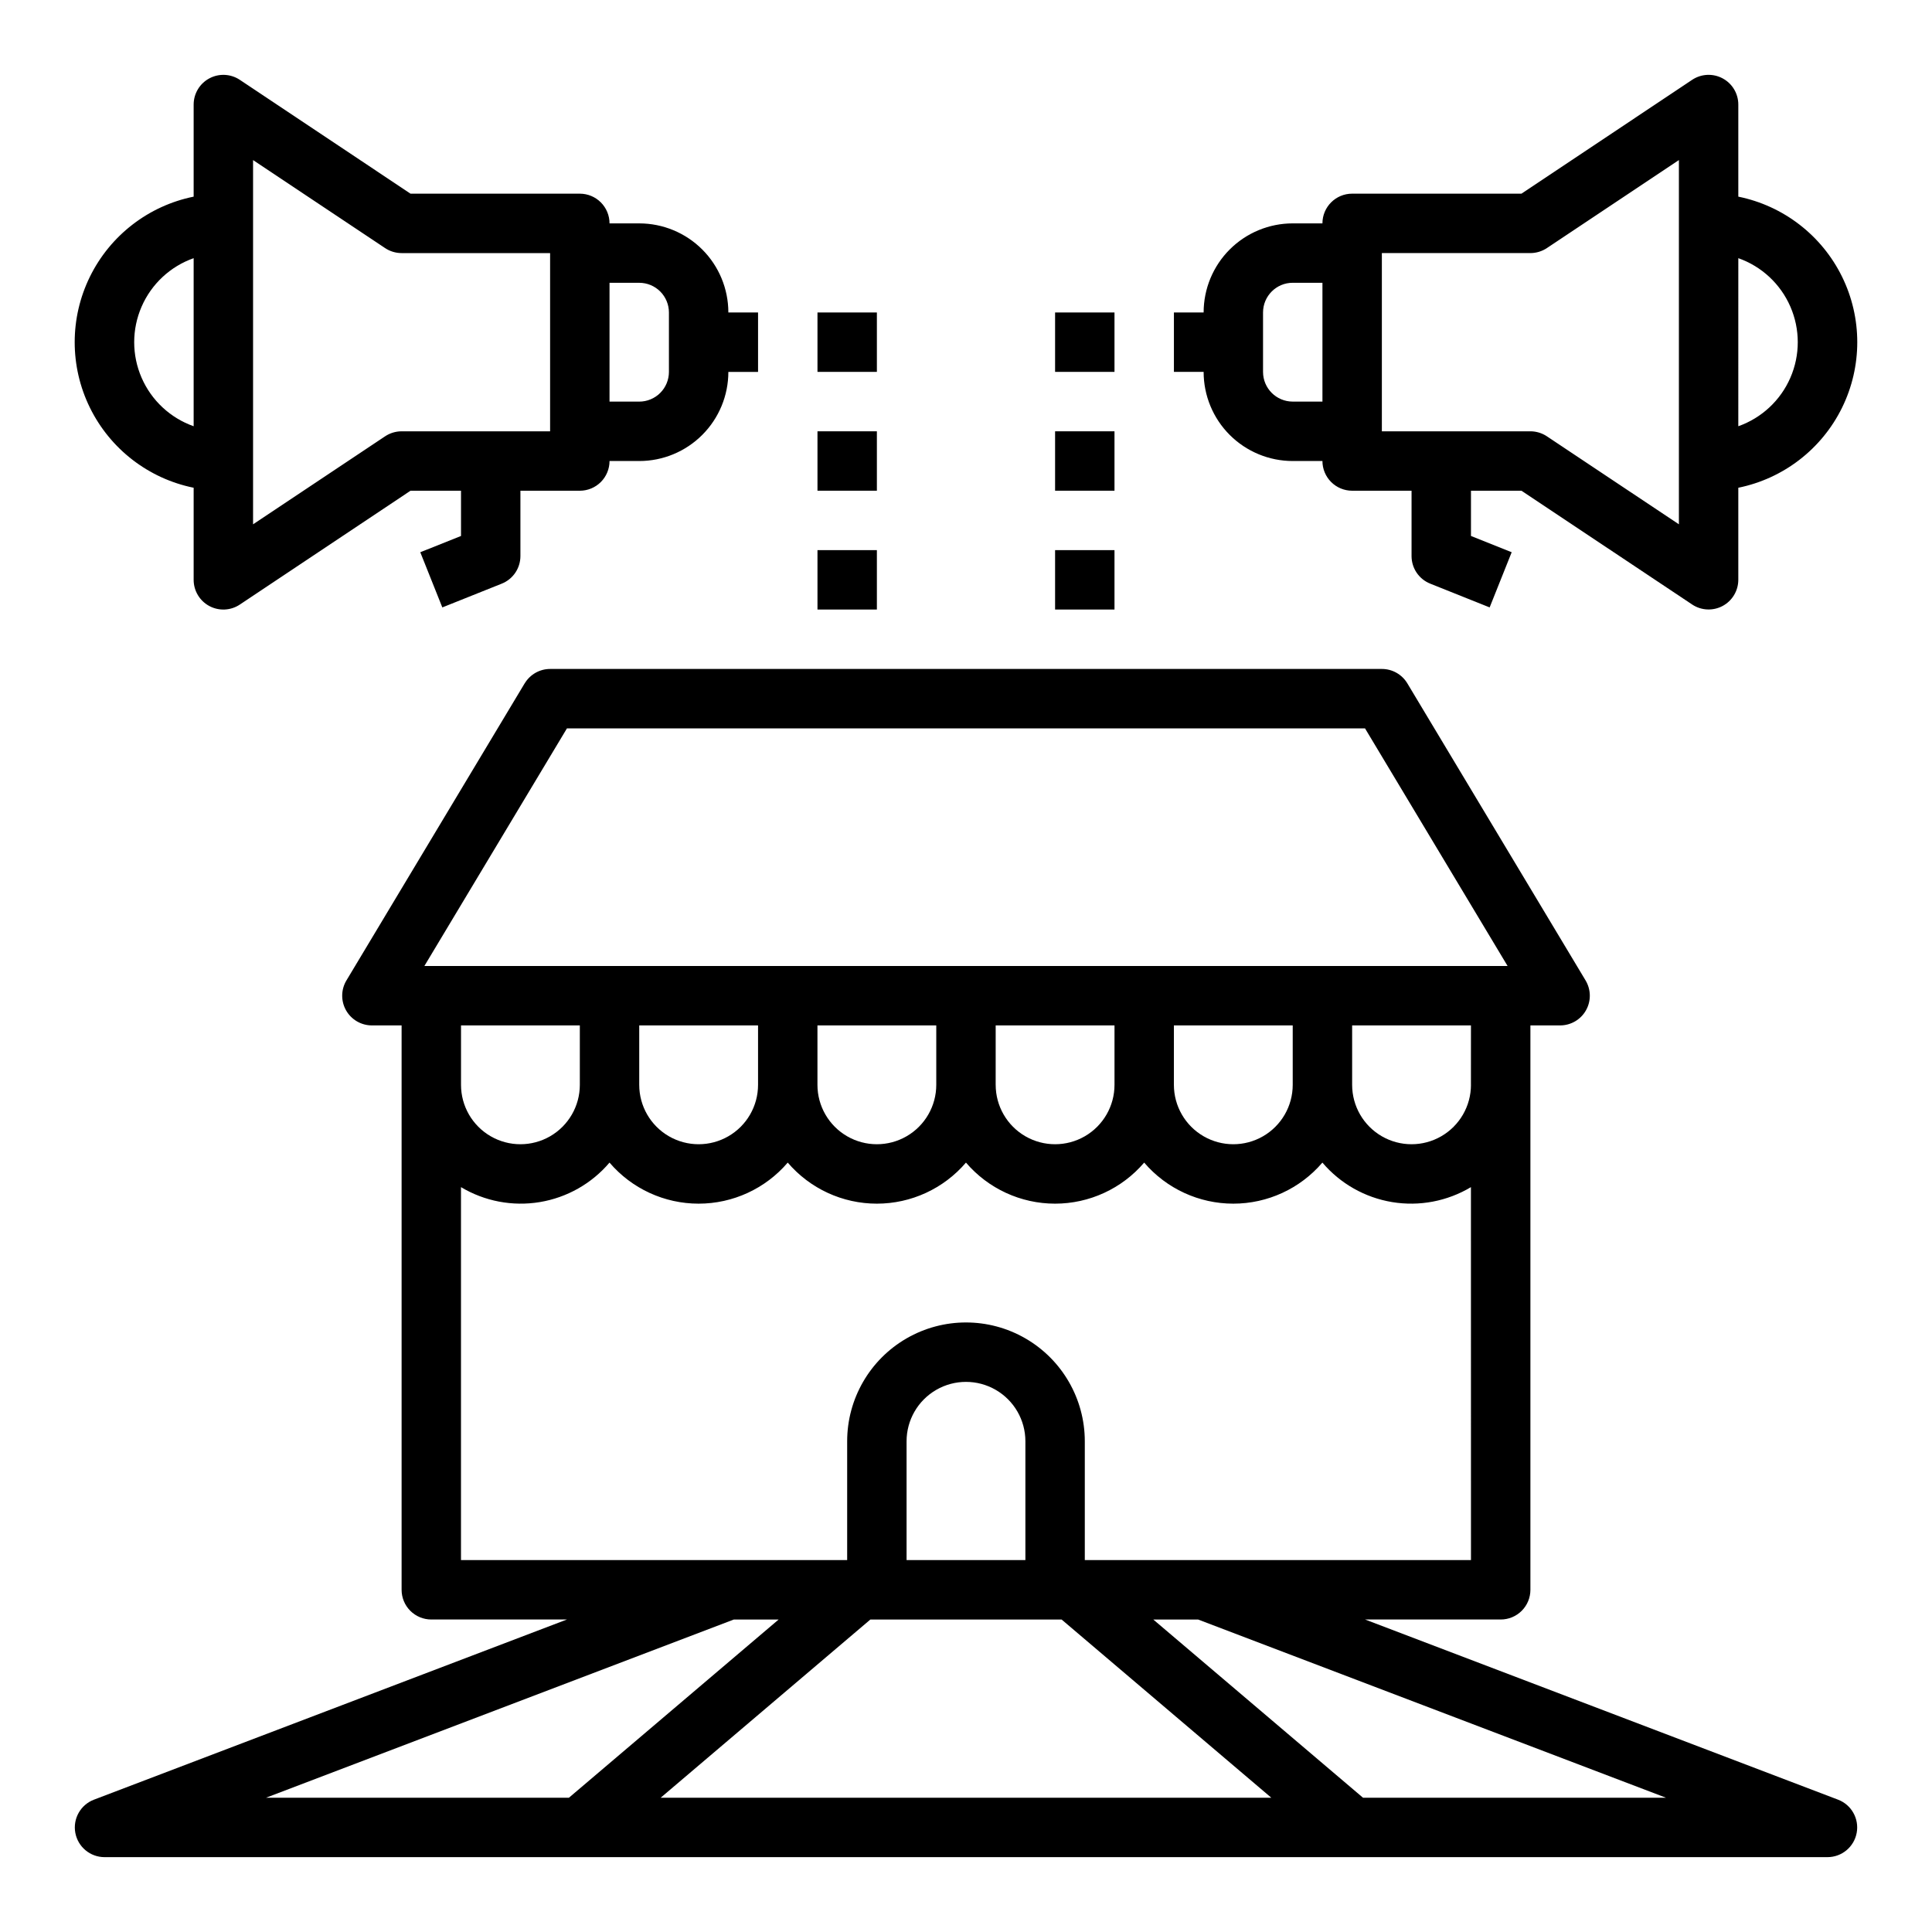 <?xml version="1.0" encoding="UTF-8"?>
<!-- Uploaded to: SVG Repo, www.svgrepo.com, Generator: SVG Repo Mixer Tools -->
<svg fill="#000000" width="800px" height="800px" version="1.1" viewBox="144 144 512 512" xmlns="http://www.w3.org/2000/svg">
 <g>
  <path d="m283.04 325.1-47.23 78.719c-1.461 2.43-1.5 5.461-0.105 7.93 1.398 2.469 4.016 3.996 6.852 3.996h7.871v149.57c0 2.086 0.828 4.09 2.305 5.566 1.477 1.477 3.481 2.305 5.566 2.305h35.938l-125.33 47.742c-3.555 1.348-5.637 5.047-4.949 8.785 0.688 3.738 3.949 6.453 7.754 6.449h456.58c3.801 0.004 7.062-2.711 7.75-6.449 0.688-3.738-1.395-7.438-4.949-8.785l-125.33-47.742h35.938c2.086 0 4.09-0.828 5.566-2.305 1.477-1.477 2.305-3.481 2.305-5.566v-149.57h7.871c2.84 0 5.457-1.527 6.852-3.996 1.398-2.469 1.355-5.5-0.105-7.93l-47.23-78.719c-1.422-2.371-3.984-3.82-6.746-3.82h-220.42c-2.762 0-5.324 1.449-6.746 3.82zm11.723 295.32h-80.277l123.98-47.23h11.879zm24.316 0 55.578-47.23h50.68l55.578 47.23zm65.172-62.977v-31.488c0-5.625 3-10.82 7.871-13.633s10.875-2.812 15.746 0 7.871 8.008 7.871 13.633v31.488zm201.26 62.977h-80.293l-55.586-47.23h11.879zm-51.688-62.977h-102.34v-31.488c0-11.246-6.004-21.645-15.746-27.27-9.742-5.625-21.746-5.625-31.488 0-9.742 5.625-15.742 16.023-15.742 27.27v31.488h-102.34v-98.84c6.266 3.75 13.664 5.156 20.871 3.965s13.758-4.898 18.488-10.469c5.902 6.906 14.531 10.883 23.613 10.883 9.086 0 17.715-3.977 23.617-10.883 5.902 6.906 14.531 10.883 23.617 10.883 9.082 0 17.711-3.977 23.617-10.883 5.902 6.906 14.531 10.883 23.613 10.883 9.086 0 17.715-3.977 23.617-10.883 5.902 6.906 14.531 10.883 23.617 10.883 9.082 0 17.711-3.977 23.613-10.883 4.731 5.57 11.281 9.277 18.488 10.469s14.605-0.215 20.875-3.965zm-267.65-125.95v-15.746h31.488v15.746c0 5.625-3.004 10.82-7.875 13.633-4.871 2.812-10.871 2.812-15.742 0s-7.871-8.008-7.871-13.633zm47.23 0v-15.746h31.488v15.746c0 5.625-3 10.82-7.871 13.633-4.871 2.812-10.875 2.812-15.746 0s-7.871-8.008-7.871-13.633zm47.23 0v-15.746h31.488v15.746c0 5.625-3 10.82-7.871 13.633s-10.871 2.812-15.742 0c-4.871-2.812-7.875-8.008-7.875-13.633zm47.23 0 0.004-15.746h31.488v15.746c0 5.625-3 10.82-7.871 13.633-4.871 2.812-10.875 2.812-15.746 0-4.871-2.812-7.871-8.008-7.871-13.633zm47.23 0 0.004-15.746h31.488v15.746c0 5.625-3 10.82-7.871 13.633s-10.871 2.812-15.742 0c-4.875-2.812-7.875-8.008-7.875-13.633zm78.719 0h0.008c0 5.625-3.004 10.82-7.875 13.633-4.871 2.812-10.871 2.812-15.742 0-4.871-2.812-7.871-8.008-7.871-13.633v-15.746h31.488zm-28.066-94.465 37.785 62.977h-287.07l37.785-62.977z"/>
  <path d="m604.67 196.11v-24.402c0-2.906-1.598-5.574-4.16-6.941-2.559-1.371-5.664-1.223-8.082 0.391l-45.223 30.164h-44.871c-4.348 0-7.875 3.527-7.875 7.875h-7.871c-6.262 0-12.27 2.488-16.699 6.914-4.43 4.43-6.914 10.438-6.914 16.699h-7.875v15.742h7.871l0.004 0.004c0 6.262 2.484 12.27 6.914 16.699 4.43 4.43 10.438 6.918 16.699 6.918h7.871c0 2.086 0.832 4.09 2.309 5.566 1.477 1.473 3.477 2.305 5.566 2.305h15.742v17.32-0.004c0 3.223 1.961 6.121 4.953 7.312l15.742 6.297 5.84-14.625-10.789-4.312v-11.988h13.383l45.25 30.164h-0.004c2.414 1.598 5.512 1.742 8.066 0.375 2.551-1.367 4.144-4.027 4.152-6.922v-24.406c11.957-2.426 22.109-10.262 27.492-21.211 5.379-10.949 5.379-23.773 0-34.723-5.383-10.949-15.535-18.785-27.492-21.211zm-110.21 54.316h-7.871c-4.348 0-7.871-3.523-7.871-7.871v-15.746c0-4.348 3.523-7.871 7.871-7.871h7.871zm94.465-47.23v79.75l-34.992-23.324h0.004c-1.297-0.859-2.816-1.32-4.371-1.324h-39.359v-47.23h39.359c1.555-0.004 3.074-0.461 4.371-1.324l34.988-23.324zm15.742 53.758 0.004-44.539c6.18 2.18 11.18 6.832 13.793 12.844 2.617 6.012 2.617 12.84 0 18.848-2.613 6.012-7.613 10.664-13.793 12.848z"/>
  <path d="m195.32 273.26v24.406c0 2.902 1.598 5.57 4.16 6.941 2.559 1.367 5.668 1.219 8.082-0.395l45.227-30.164h13.383v11.988l-10.793 4.312 5.84 14.625 15.742-6.297c2.992-1.191 4.953-4.09 4.953-7.312v-17.316h15.746c2.086 0 4.09-0.832 5.566-2.305 1.473-1.477 2.305-3.481 2.305-5.566h7.871c6.262 0 12.27-2.488 16.699-6.918 4.43-4.43 6.918-10.438 6.918-16.699h7.871v-15.746h-7.871c0-6.262-2.488-12.27-6.918-16.699-4.43-4.426-10.438-6.914-16.699-6.914h-7.871c0-2.09-0.832-4.09-2.305-5.566-1.477-1.477-3.481-2.309-5.566-2.309h-44.871l-45.227-30.164c-2.414-1.613-5.523-1.762-8.082-0.391-2.562 1.367-4.16 4.035-4.16 6.941v24.402c-11.953 2.426-22.109 10.262-27.488 21.211-5.383 10.949-5.383 23.773 0 34.723 5.379 10.949 15.535 18.785 27.488 21.211zm110.21-54.316h7.871c2.086 0 4.09 0.828 5.566 2.305 1.477 1.477 2.305 3.481 2.305 5.566v15.746c0 2.086-0.828 4.09-2.305 5.566-1.477 1.477-3.481 2.305-5.566 2.305h-7.871zm-94.465 47.234v-79.754l34.992 23.324c1.293 0.863 2.812 1.32 4.367 1.324h39.359v47.23h-39.359c-1.555 0.004-3.074 0.465-4.367 1.324l-34.992 23.324zm-15.746-53.758v44.539c-6.18-2.184-11.176-6.836-13.793-12.848-2.617-6.008-2.617-12.836 0-18.848s7.613-10.664 13.793-12.844z"/>
  <path d="m360.64 226.81h15.742v15.742h-15.742z"/>
  <path d="m360.64 258.3h15.742v15.742h-15.742z"/>
  <path d="m360.64 289.79h15.742v15.742h-15.742z"/>
  <path d="m423.61 226.81h15.742v15.742h-15.742z"/>
  <path d="m423.61 258.3h15.742v15.742h-15.742z"/>
  <path d="m423.61 289.79h15.742v15.742h-15.742z"/>
 </g>
</svg>
